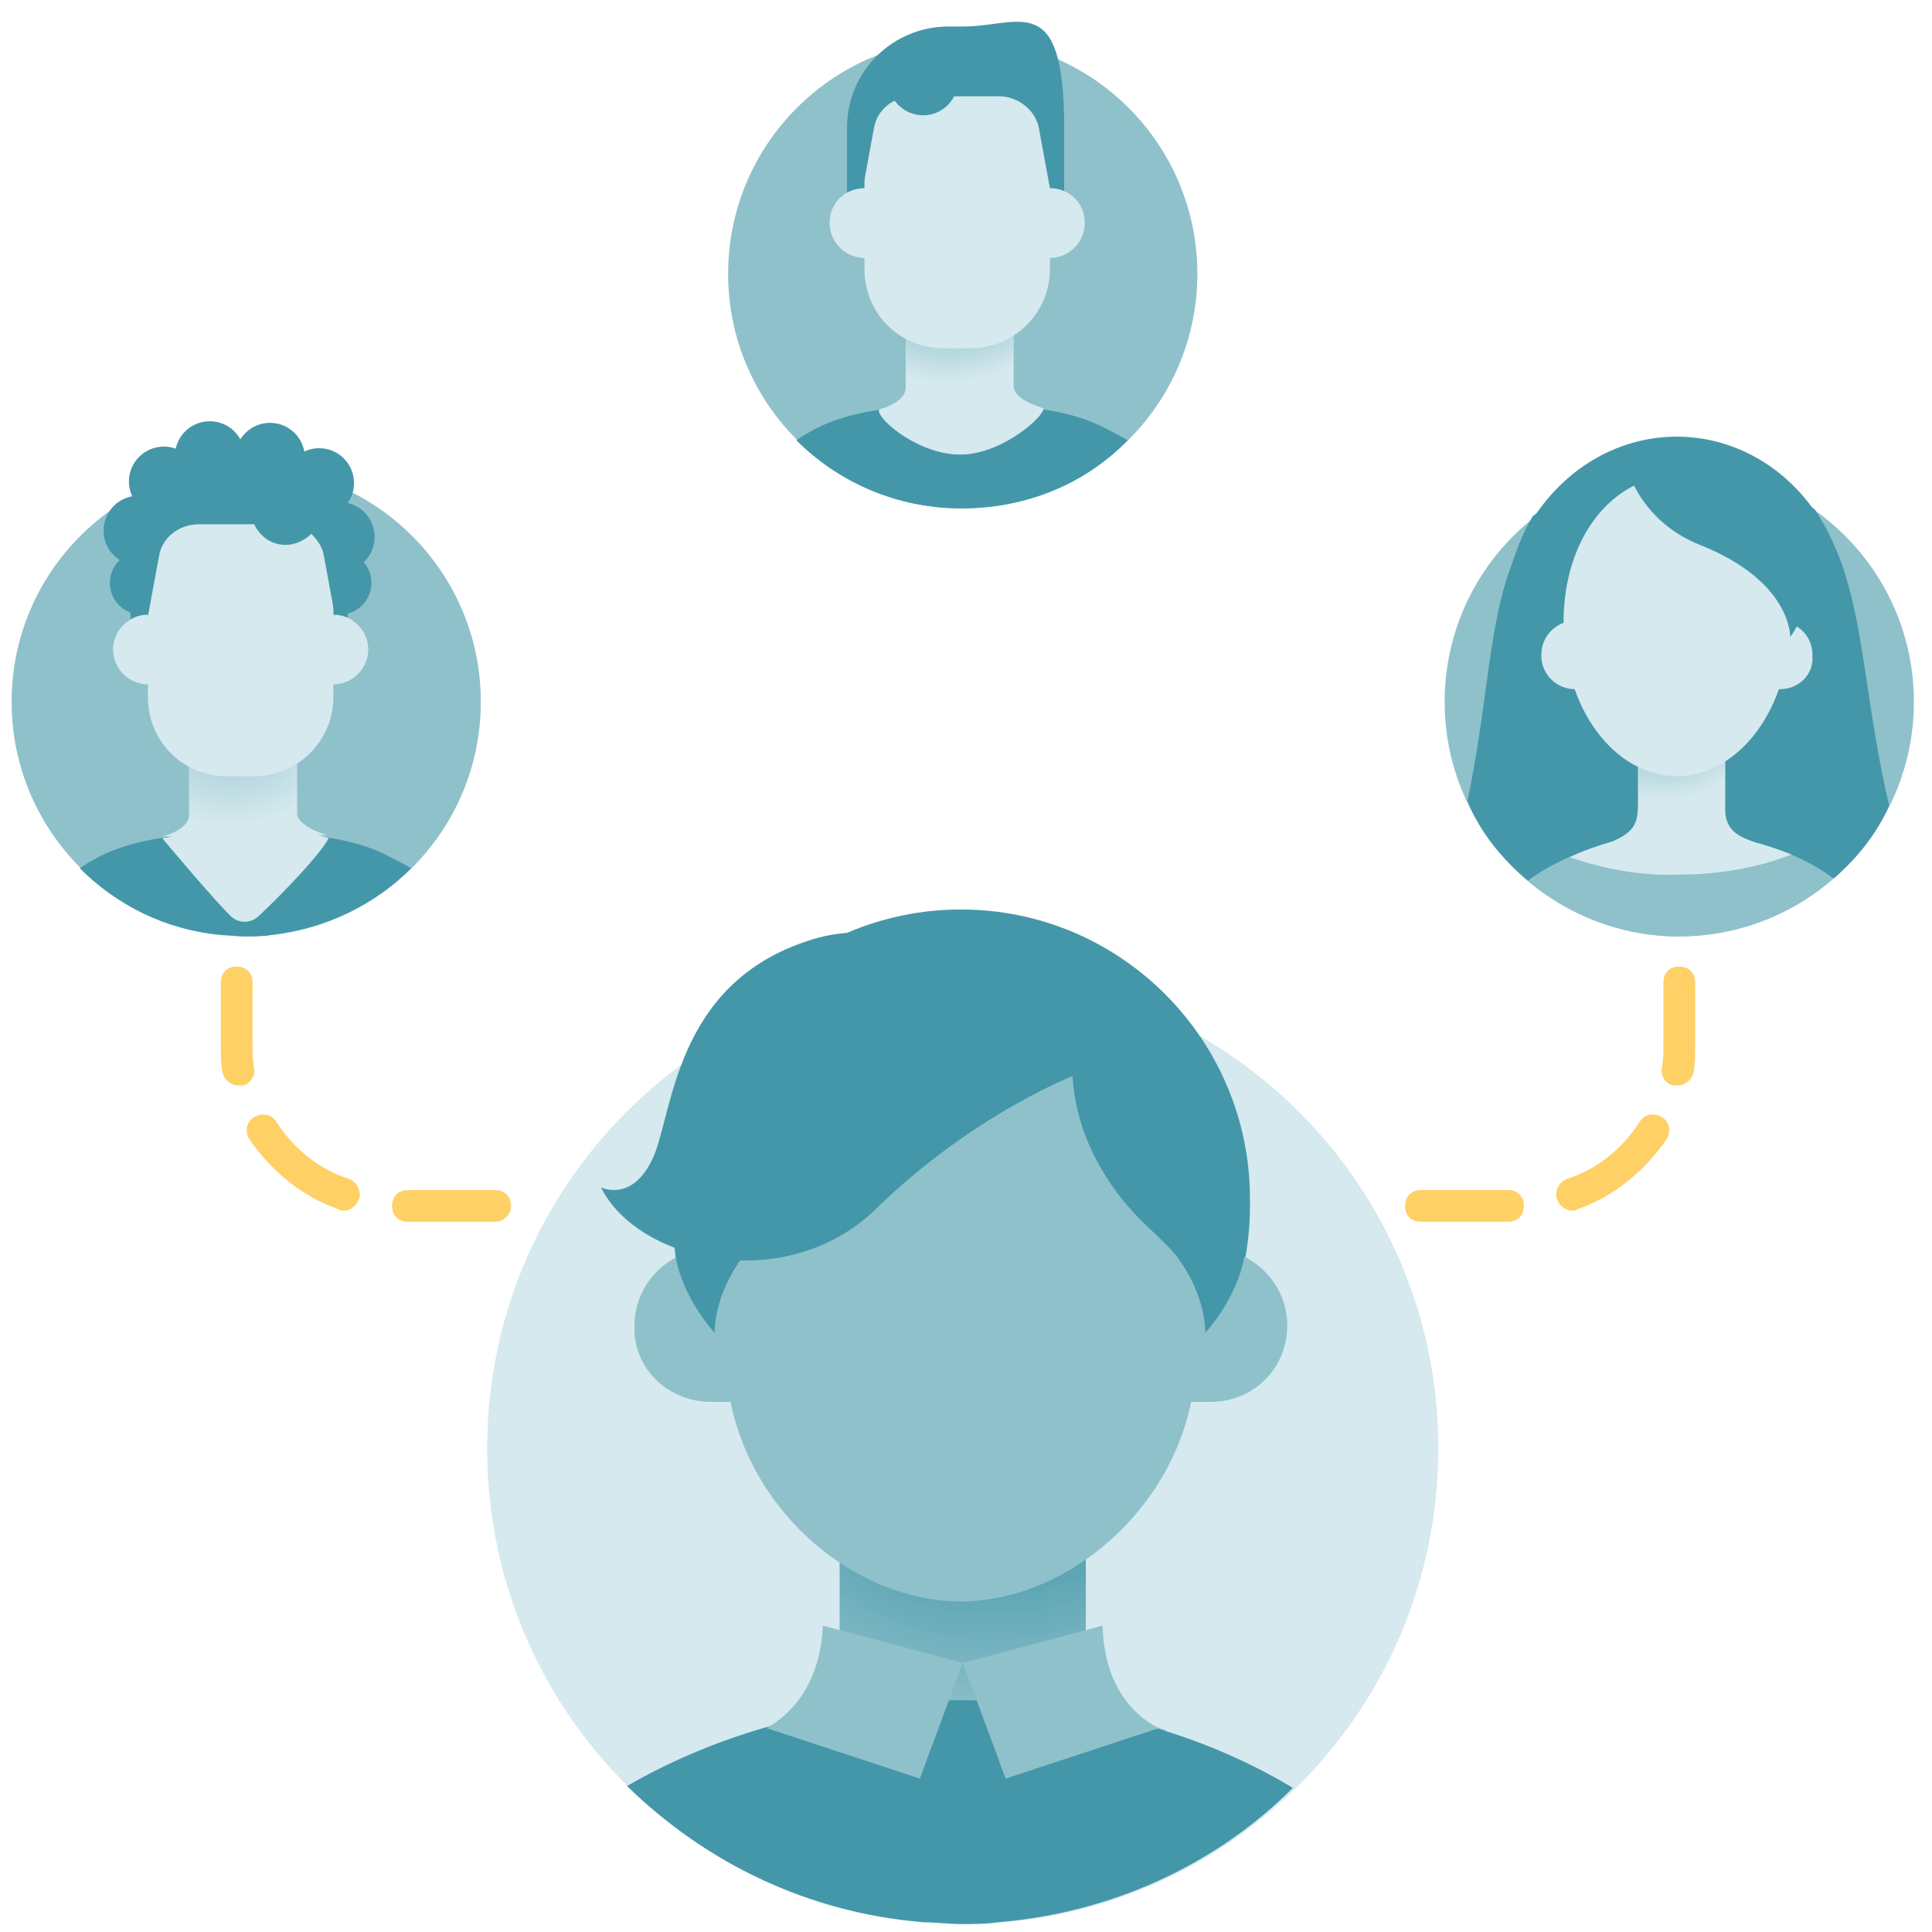 <svg width="65" height="65" viewBox="0 0 65 65" fill="none" xmlns="http://www.w3.org/2000/svg">
<path d="M56.497 31.505C60.856 31.505 64.391 27.971 64.391 23.612C64.391 19.253 60.856 15.719 56.497 15.719C52.138 15.719 48.604 19.253 48.604 23.612C48.604 27.971 52.138 31.505 56.497 31.505Z" fill="#8FC1CB"/>
<path d="M61.03 17.159C58.63 13.799 53.937 13.852 51.59 17.425C52.924 16.359 54.63 15.719 56.444 15.719C58.204 15.719 59.75 16.252 61.03 17.159Z" fill="#4497A9"/>
<path d="M51.451 29.665C52.731 28.704 54.544 28.064 56.624 28.064C58.598 28.064 60.411 28.598 61.691 29.558C62.491 28.864 63.131 28.064 63.558 27.105C62.811 23.904 62.758 21.505 62.064 19.265C61.798 18.465 61.478 17.771 61.051 17.131C59.771 16.224 58.171 15.691 56.518 15.691C54.61 15.626 52.908 16.293 51.575 17.359C51.202 17.946 50.971 18.678 50.704 19.424C50.064 21.451 50.011 23.904 49.371 26.945C49.797 28.011 50.544 28.918 51.451 29.665Z" fill="#4497A9"/>
<path d="M56.604 28.092C54.577 28.092 52.702 28.658 51.4 29.631C52.787 30.751 54.524 31.505 56.444 31.505C58.417 31.505 60.23 30.759 61.617 29.532C60.39 28.625 58.577 28.039 56.604 28.092Z" fill="#8FC1CB"/>
<path d="M53.724 23.186H52.977C52.391 23.186 51.857 22.706 51.857 22.066V22.012C51.857 21.425 52.337 20.892 52.977 20.892H53.724C54.151 20.892 54.471 21.212 54.471 21.639V22.439C54.471 22.866 54.151 23.186 53.724 23.186Z" fill="#D5E9EE"/>
<path d="M59.164 23.185H59.91C60.497 23.185 61.03 22.705 60.977 22.065V22.012C60.977 21.425 60.497 20.892 59.857 20.945H59.11C58.737 20.945 58.417 21.265 58.417 21.692V22.492C58.47 22.865 58.79 23.185 59.164 23.185Z" fill="#D5E9EE"/>
<path d="M59.111 28.359C58.471 28.145 57.99 27.932 58.044 27.079V24.092H55.11V27.026C55.11 27.666 55.004 27.985 54.257 28.305C53.724 28.465 53.244 28.625 52.817 28.839C53.884 29.212 55.164 29.479 56.497 29.425C57.884 29.425 59.209 29.172 60.276 28.745C59.904 28.614 59.537 28.465 59.111 28.359Z" fill="#D5E9EE"/>
<path d="M55.112 24.717L55.12 29.197L58.036 29.173L58.028 24.746L55.112 24.717Z" fill="url(#paint0_radial)"/>
<path d="M60.23 20.892C60.23 23.772 58.577 26.065 56.444 26.119C54.31 26.119 52.604 23.825 52.604 20.945C52.604 18.065 54.257 16.038 56.391 15.985C58.471 15.985 60.177 18.012 60.23 20.892Z" fill="#D5E9EE"/>
<path d="M54.684 15.559C54.684 15.559 55.057 17.479 57.191 18.332C60.284 19.559 60.23 21.425 60.23 21.425C60.23 21.425 61.99 19.239 59.857 16.412C57.67 13.532 54.684 15.559 54.684 15.559Z" fill="#4497A9"/>
<path d="M8.284 31.505C12.643 31.505 16.177 27.971 16.177 23.612C16.177 19.253 12.643 15.719 8.284 15.719C3.924 15.719 0.391 19.253 0.391 23.612C0.391 27.971 3.924 31.505 8.284 31.505Z" fill="#8FC1CB"/>
<path d="M9.991 22.705H6.364V27.505C6.364 28.039 5.457 28.252 5.457 28.252L11.004 28.199C11.004 28.199 9.991 27.932 9.991 27.452V22.705Z" fill="url(#paint1_radial)"/>
<path d="M13.831 29.212C13.564 29.052 13.351 28.945 13.137 28.839C12.07 28.252 10.577 28.039 9.031 28.039H7.537C5.831 28.039 4.177 28.305 3.111 28.945C3.004 28.999 2.844 29.105 2.684 29.212C3.911 30.439 5.564 31.292 7.431 31.452C7.697 31.452 7.964 31.505 8.284 31.505C8.551 31.505 8.871 31.505 9.137 31.452C10.95 31.239 12.604 30.439 13.831 29.212Z" fill="#4497A9"/>
<path d="M10.737 28.092C10.417 27.985 9.991 27.772 9.991 27.399V22.705H6.364V27.505C6.364 28.092 5.564 28.199 5.457 28.199C5.457 28.199 7.057 30.119 7.751 30.812C8.017 31.079 8.444 31.079 8.711 30.812C9.457 30.119 10.791 28.732 11.057 28.199C10.897 28.145 10.844 28.145 10.737 28.092Z" fill="#D5E9EE"/>
<path d="M9.991 23.985H6.364V27.399C6.364 27.932 5.457 28.145 5.457 28.145L11.004 28.092C11.004 28.092 9.991 27.825 9.991 27.345V23.985Z" fill="url(#paint2_radial)"/>
<path d="M4.764 20.679C5.353 20.679 5.831 20.201 5.831 19.612C5.831 19.023 5.353 18.545 4.764 18.545C4.175 18.545 3.697 19.023 3.697 19.612C3.697 20.201 4.175 20.679 4.764 20.679Z" fill="#4497A9"/>
<path d="M7.057 16.518C7.705 16.518 8.231 15.993 8.231 15.345C8.231 14.697 7.705 14.172 7.057 14.172C6.409 14.172 5.884 14.697 5.884 15.345C5.884 15.993 6.409 16.518 7.057 16.518Z" fill="#4497A9"/>
<path d="M5.511 17.372C6.159 17.372 6.684 16.847 6.684 16.199C6.684 15.551 6.159 15.025 5.511 15.025C4.863 15.025 4.337 15.551 4.337 16.199C4.337 16.847 4.863 17.372 5.511 17.372Z" fill="#4497A9"/>
<path d="M4.657 19.025C5.305 19.025 5.831 18.5 5.831 17.852C5.831 17.204 5.305 16.678 4.657 16.678C4.009 16.678 3.484 17.204 3.484 17.852C3.484 18.5 4.009 19.025 4.657 19.025Z" fill="#4497A9"/>
<path d="M11.431 20.679C12.02 20.679 12.497 20.201 12.497 19.612C12.497 19.023 12.02 18.545 11.431 18.545C10.842 18.545 10.364 19.023 10.364 19.612C10.364 20.201 10.842 20.679 11.431 20.679Z" fill="#4497A9"/>
<path d="M9.084 16.572C9.732 16.572 10.258 16.047 10.258 15.399C10.258 14.751 9.732 14.226 9.084 14.226C8.436 14.226 7.911 14.751 7.911 15.399C7.911 16.047 8.436 16.572 9.084 16.572Z" fill="#4497A9"/>
<path d="M10.737 17.425C11.385 17.425 11.911 16.9 11.911 16.252C11.911 15.604 11.385 15.079 10.737 15.079C10.089 15.079 9.564 15.604 9.564 16.252C9.564 16.9 10.089 17.425 10.737 17.425Z" fill="#4497A9"/>
<path d="M11.431 19.239C12.079 19.239 12.604 18.713 12.604 18.065C12.604 17.417 12.079 16.892 11.431 16.892C10.783 16.892 10.257 17.417 10.257 18.065C10.257 18.713 10.783 19.239 11.431 19.239Z" fill="#4497A9"/>
<path d="M10.311 22.492H5.884C5.084 22.492 4.391 21.852 4.391 20.999V18.706C4.391 16.785 5.937 15.292 7.804 15.292H8.284C10.204 15.292 11.697 16.839 11.697 18.706V20.999C11.804 21.852 11.111 22.492 10.311 22.492Z" fill="#4497A9"/>
<path d="M3.804 21.852C3.804 22.492 4.337 23.025 4.977 23.025C5.03 23.025 5.564 23.025 5.617 23.025C6.204 22.972 6.15 22.492 6.15 21.852C6.15 21.265 6.257 20.732 5.67 20.679C5.617 20.679 5.03 20.679 4.977 20.679C4.337 20.679 3.804 21.212 3.804 21.852Z" fill="#D5E9EE"/>
<path d="M8.551 26.119H7.644C6.151 26.119 4.977 24.946 4.977 23.452V19.292C4.977 17.799 6.151 16.626 7.644 16.626H8.551C10.044 16.626 11.217 17.799 11.217 19.292V23.452C11.217 24.946 9.991 26.119 8.551 26.119Z" fill="#D5E9EE"/>
<path d="M12.39 21.852C12.39 22.492 11.857 23.025 11.217 23.025C11.164 23.025 10.63 23.025 10.577 23.025C9.99 22.972 10.044 22.492 10.044 21.852C10.044 21.265 9.937 20.732 10.524 20.679C10.577 20.679 11.164 20.679 11.217 20.679C11.857 20.679 12.39 21.212 12.39 21.852Z" fill="#D5E9EE"/>
<path d="M10.738 16.839C10.684 16.572 10.524 16.305 10.311 16.145L10.204 15.986H9.937C9.831 15.932 9.724 15.932 9.617 15.932C9.511 15.932 9.404 15.932 9.297 15.986H6.044L4.711 17.959L4.977 20.732L5.351 18.706C5.457 18.066 6.044 17.639 6.684 17.639H8.551C8.764 18.066 9.137 18.332 9.617 18.332C9.937 18.332 10.258 18.172 10.471 17.959C10.684 18.172 10.844 18.386 10.898 18.706L11.271 20.732L11.537 17.959L10.738 16.839Z" fill="#4497A9"/>
<path d="M32.391 17.105C36.75 17.105 40.284 13.571 40.284 9.212C40.284 4.852 36.75 1.318 32.391 1.318C28.031 1.318 24.497 4.852 24.497 9.212C24.497 13.571 28.031 17.105 32.391 17.105Z" fill="#8FC1CB"/>
<path d="M34.417 8.092H29.99C29.19 8.092 28.497 7.452 28.497 6.599V4.305C28.497 2.385 30.044 0.892 31.91 0.892H32.39C34.31 0.892 35.804 -0.388 35.804 4.305V6.599C35.857 7.452 35.217 8.092 34.417 8.092Z" fill="#4497A9"/>
<path d="M37.937 14.812C37.67 14.652 37.457 14.546 37.244 14.439C36.177 13.852 34.684 13.639 33.137 13.639H31.644C29.937 13.639 28.284 13.905 27.217 14.546C27.11 14.599 26.951 14.706 26.791 14.812C28.23 16.252 30.204 17.105 32.337 17.105C34.577 17.105 36.55 16.252 37.937 14.812Z" fill="#4497A9"/>
<path d="M34.844 13.639C34.524 13.532 34.097 13.319 34.097 12.945V8.252H30.471V13.052C30.471 13.372 30.097 13.585 29.831 13.692C29.724 13.745 29.617 13.745 29.564 13.799C29.564 14.172 31.004 15.345 32.391 15.292C33.777 15.239 35.111 14.012 35.111 13.745C35.004 13.692 34.951 13.692 34.844 13.639Z" fill="#D5E9EE"/>
<path d="M34.097 8.252H30.471V13.052C30.471 13.585 29.564 13.799 29.564 13.799L35.111 13.745C35.111 13.745 34.097 13.479 34.097 12.998V8.252Z" fill="url(#paint3_radial)"/>
<path d="M27.911 7.505C27.911 8.145 28.444 8.679 29.084 8.679C29.137 8.679 29.671 8.679 29.724 8.679C30.311 8.625 30.257 8.145 30.257 7.505C30.257 6.919 30.364 6.385 29.777 6.332C29.724 6.332 29.137 6.332 29.084 6.332C28.444 6.332 27.911 6.812 27.911 7.505Z" fill="#D5E9EE"/>
<path d="M32.657 11.719H31.75C30.257 11.719 29.084 10.546 29.084 9.052V4.892C29.084 3.399 30.257 2.225 31.75 2.225H32.657C34.151 2.225 35.324 3.399 35.324 4.892V9.052C35.324 10.546 34.097 11.719 32.657 11.719Z" fill="#D5E9EE"/>
<path d="M36.497 7.505C36.497 8.145 35.964 8.679 35.324 8.679C35.27 8.679 34.737 8.679 34.684 8.679C34.097 8.625 34.15 8.145 34.15 7.505C34.15 6.919 34.044 6.385 34.63 6.332C34.684 6.332 35.27 6.332 35.324 6.332C35.964 6.332 36.497 6.812 36.497 7.505Z" fill="#D5E9EE"/>
<path d="M34.311 1.585H30.097L28.764 3.559L29.031 6.332L29.404 4.305C29.511 3.665 30.097 3.239 30.737 3.239H33.617C34.257 3.239 34.844 3.719 34.951 4.305L35.324 6.332L35.591 3.559L34.311 1.585Z" fill="#4497A9"/>
<path d="M31.057 3.879C31.705 3.879 32.23 3.354 32.23 2.706C32.23 2.058 31.705 1.532 31.057 1.532C30.409 1.532 29.884 2.058 29.884 2.706C29.884 3.354 30.409 3.879 31.057 3.879Z" fill="#4497A9"/>
<path d="M48.391 48.732C48.391 57.579 41.238 64.732 32.391 64.732C23.543 64.732 16.39 57.579 16.39 48.732C16.39 39.885 23.543 32.732 32.391 32.732C41.238 32.732 48.391 39.885 48.391 48.732Z" fill="#D5E9EE"/>
<path d="M32.391 60.466C28.312 60.466 25.551 58.207 25.551 58.207C25.551 58.207 28.249 57.517 28.249 55.195C28.249 53.941 28.249 47.101 28.249 47.101H32.391H36.532C36.532 47.101 36.532 53.941 36.532 55.195C36.532 57.58 39.23 58.207 39.23 58.207C39.23 58.207 36.469 60.466 32.391 60.466Z" fill="url(#paint4_radial)"/>
<path d="M32.327 50.301C26.931 50.301 22.602 45.909 22.602 40.576V40.325C22.602 34.929 26.994 30.599 32.327 30.599C37.723 30.599 42.053 34.992 42.053 40.325V40.576C42.053 45.972 37.661 50.301 32.327 50.301Z" fill="#4497A9"/>
<path d="M32.328 53.878C28.375 53.878 24.422 50.176 24.422 45.595V42.27C24.422 37.689 27.999 33.987 32.328 33.987C36.72 33.987 40.234 37.689 40.234 42.27V45.595C40.234 50.176 36.218 53.878 32.328 53.878Z" fill="#8FC1CB"/>
<path d="M40.735 47.164H39.355C39.041 47.164 38.79 46.913 38.79 46.599V42.584C38.79 42.27 39.041 42.019 39.355 42.019H40.735C42.178 42.019 43.308 43.211 43.308 44.591C43.308 46.035 42.178 47.164 40.735 47.164Z" fill="#8FC1CB"/>
<path d="M23.92 47.164H25.3C25.614 47.164 25.865 46.913 25.865 46.599V42.584C25.865 42.27 25.614 42.019 25.3 42.019H23.92C22.477 42.019 21.347 43.211 21.347 44.591C21.285 46.035 22.477 47.164 23.92 47.164Z" fill="#8FC1CB"/>
<path d="M36.72 35.054L36.092 35.556C36.092 35.556 35.904 37.125 36.845 38.944C37.786 40.764 38.853 41.392 39.543 42.207C40.61 43.588 40.547 44.843 40.547 44.843C40.547 44.843 41.614 43.713 41.865 42.27C42.053 41.015 41.363 38.756 40.547 37.69C39.167 35.807 36.72 35.054 36.72 35.054Z" fill="#4497A9"/>
<path d="M27.873 35.054L28.5 35.556C28.5 35.556 28.689 37.125 27.747 38.944C26.806 40.764 25.739 41.392 25.049 42.207C23.983 43.588 24.045 44.843 24.045 44.843C24.045 44.843 22.979 43.713 22.728 42.27C22.54 41.015 23.23 38.756 24.045 37.69C25.426 35.807 27.873 35.054 27.873 35.054Z" fill="#4497A9"/>
<path d="M36.783 34.615L36.281 36.121C36.281 36.121 32.767 37.438 29.442 40.701C26.43 43.587 21.473 42.458 20.218 39.948C20.218 39.948 21.222 40.45 21.912 39.07C22.665 37.689 22.54 32.921 27.559 31.54C31.701 30.474 36.783 34.615 36.783 34.615Z" fill="#4497A9"/>
<path d="M32.328 57.203C28.124 57.203 24.234 58.27 21.096 60.089C23.732 62.662 27.183 64.356 31.073 64.67C31.512 64.67 31.951 64.732 32.328 64.732C32.767 64.732 33.206 64.732 33.583 64.67C37.41 64.356 40.924 62.725 43.496 60.152C40.485 58.332 36.594 57.203 32.328 57.203Z" fill="#4497A9"/>
<path d="M37.096 54.693L32.39 55.948L33.834 59.838L38.979 58.144C38.916 58.081 37.159 57.391 37.096 54.693Z" fill="#8FC1CB"/>
<path d="M27.685 54.693L32.391 55.948L30.947 59.838L25.802 58.144C25.802 58.081 27.559 57.391 27.685 54.693Z" fill="#8FC1CB"/>
<path d="M16.657 41.105H13.724C13.404 41.105 13.191 40.892 13.191 40.572C13.191 40.252 13.404 40.039 13.724 40.039H16.657C16.977 40.039 17.191 40.252 17.191 40.572C17.191 40.892 16.924 41.105 16.657 41.105Z" fill="#FFD066"/>
<path d="M11.537 40.732C11.484 40.732 11.431 40.732 11.377 40.679C10.151 40.252 9.137 39.399 8.391 38.332C8.231 38.065 8.284 37.745 8.551 37.585C8.817 37.425 9.137 37.479 9.297 37.745C9.884 38.652 10.737 39.345 11.751 39.665C12.017 39.772 12.177 40.092 12.071 40.359C11.964 40.625 11.751 40.732 11.537 40.732Z" fill="#FFD066"/>
<path d="M8.017 36.519C7.75 36.519 7.537 36.305 7.484 36.092C7.43 35.772 7.43 35.452 7.43 35.132V33.052C7.43 32.732 7.644 32.519 7.964 32.519C8.284 32.519 8.497 32.732 8.497 33.052V35.132C8.497 35.399 8.497 35.665 8.55 35.932C8.604 36.199 8.39 36.519 8.124 36.519C8.07 36.519 8.07 36.519 8.017 36.519Z" fill="#FFD066"/>
<path d="M47.804 41.105H50.737C51.057 41.105 51.271 40.892 51.271 40.572C51.271 40.252 51.057 40.039 50.737 40.039H47.804C47.484 40.039 47.271 40.252 47.271 40.572C47.271 40.892 47.484 41.105 47.804 41.105Z" fill="#FFD066"/>
<path d="M52.924 40.732C52.977 40.732 53.031 40.732 53.084 40.679C54.311 40.252 55.324 39.399 56.071 38.332C56.231 38.065 56.178 37.745 55.911 37.585C55.644 37.425 55.324 37.479 55.164 37.745C54.578 38.652 53.724 39.345 52.711 39.665C52.444 39.772 52.284 40.092 52.391 40.359C52.498 40.625 52.711 40.732 52.924 40.732Z" fill="#FFD066"/>
<path d="M56.444 36.519C56.711 36.519 56.924 36.305 56.977 36.092C57.031 35.772 57.031 35.452 57.031 35.132V33.052C57.031 32.732 56.817 32.519 56.497 32.519C56.177 32.519 55.964 32.732 55.964 33.052V35.132C55.964 35.399 55.964 35.665 55.911 35.932C55.857 36.199 56.071 36.519 56.337 36.519C56.391 36.519 56.391 36.519 56.444 36.519Z" fill="#FFD066"/>
<defs>
<radialGradient id="paint0_radial" cx="0" cy="0" r="1" gradientUnits="userSpaceOnUse" gradientTransform="translate(55.922 23.099) rotate(0.577) scale(3.836 3.86)">
<stop offset="0.416" stop-color="#8FC1CB"/>
<stop offset="0.985" stop-color="#D5E9EE"/>
</radialGradient>
<radialGradient id="paint1_radial" cx="0" cy="0" r="1" gradientUnits="userSpaceOnUse" gradientTransform="translate(7.779 22.585) scale(5.18)">
<stop offset="0.03" stop-color="#CCE17F"/>
<stop offset="0.917" stop-color="#CCE17F" stop-opacity="0"/>
</radialGradient>
<radialGradient id="paint2_radial" cx="0" cy="0" r="1" gradientUnits="userSpaceOnUse" gradientTransform="translate(7.779 23.877) scale(4.274)">
<stop stop-color="#8FC1CB"/>
<stop offset="0.917" stop-color="#D5E9EE"/>
</radialGradient>
<radialGradient id="paint3_radial" cx="0" cy="0" r="1" gradientUnits="userSpaceOnUse" gradientTransform="translate(31.882 8.13) scale(5.18)">
<stop offset="0.458" stop-color="#8FC1CB"/>
<stop offset="0.917" stop-color="#D5E9EE"/>
</radialGradient>
<radialGradient id="paint4_radial" cx="0" cy="0" r="1" gradientUnits="userSpaceOnUse" gradientTransform="translate(33.405 45.795) scale(12.432)">
<stop offset="0.416" stop-color="#4497A9"/>
<stop offset="0.985" stop-color="#8FC1CB"/>
</radialGradient>
</defs>
</svg>
